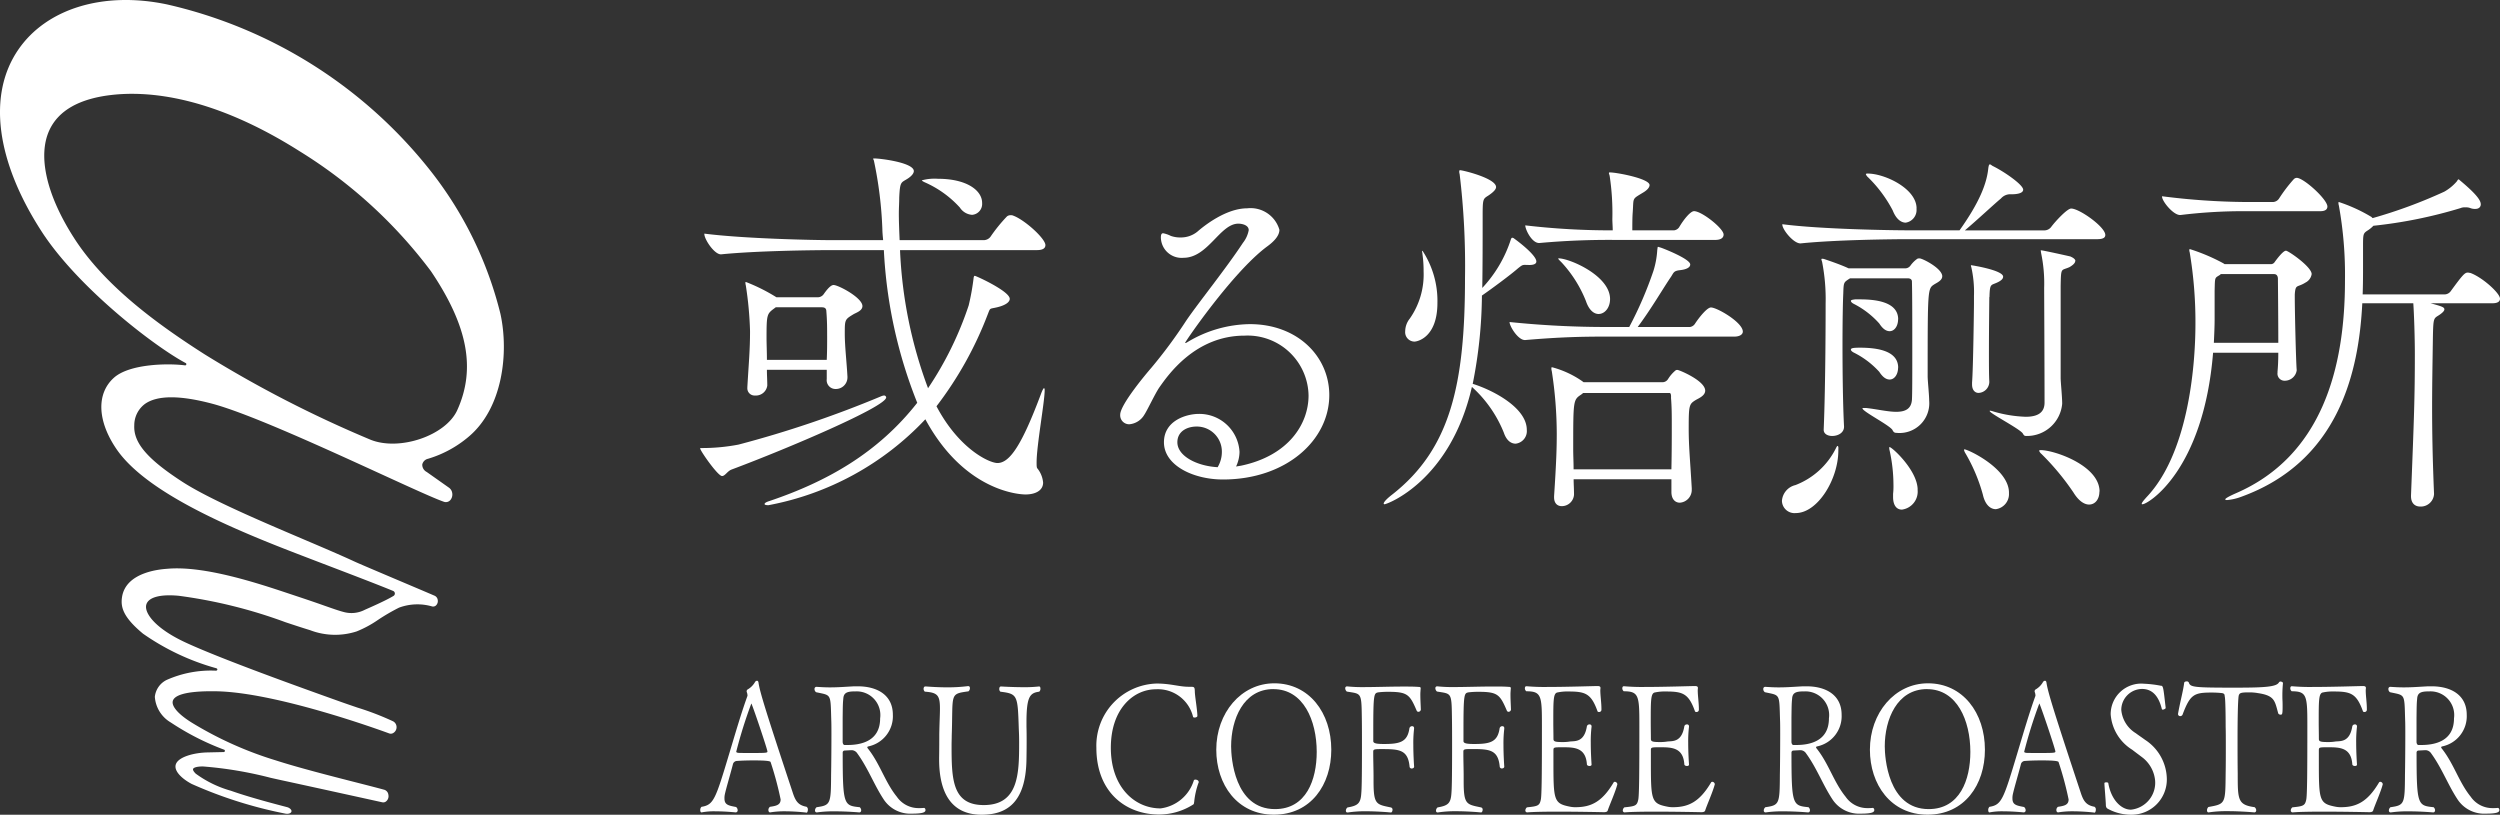 <svg viewBox="0 0 203.887 66.445" height="66.445" width="203.887" xmlns="http://www.w3.org/2000/svg">
  <rect x="0" y="0" width="203.887" height="66.445" fill="#333333" stroke="none"/>
  <g transform="translate(-108.126 -359.185)" data-sanitized-data-name="グループ 5" data-name="グループ 5" id="グループ_5">
    <path fill="#fff" d="M148.939,384.781a30.733,30.733,0,0,0-5.513-11.423,38.145,38.145,0,0,0-21.686-13.814c-5.174-1.085-9.818.33-12.124,3.694-2.52,3.675-1.819,9.089,1.923,14.854,2.925,4.506,9.094,9.291,11.726,10.7a.1.1,0,0,1-.05.191c-1.275-.173-4.509-.157-5.808,1.018-1.429,1.293-1.345,3.517.217,5.806,2.321,3.4,8.762,6.22,14.115,8.3,2.4.934,6.644,2.524,8.449,3.272a.225.225,0,0,1,.14.193.223.223,0,0,1-.107.211c-.63.389-2.045,1-2.34,1.133a2.374,2.374,0,0,1-1.65.2c-.406-.1-.848-.256-1.581-.513-.562-.2-1.331-.466-2.385-.815l-.466-.155c-2.6-.869-6.959-2.321-9.988-2.065-.374.032-3.435.177-3.738,2.345-.108.774.077,1.594,1.717,2.952a19.5,19.5,0,0,0,5.97,2.817c.144.042.11.2-.029.2a8.866,8.866,0,0,0-4.02.758,1.734,1.734,0,0,0-.957,1.375,2.635,2.635,0,0,0,1.3,2.091,21.359,21.359,0,0,0,4.331,2.213.1.1,0,0,1-.038.2l-1.312.03c-1.091.026-2.318.356-2.555.933s.54,1.25,1.281,1.638a35.5,35.5,0,0,0,7.634,2.419c.246.046.465-.025.5-.167.03-.126-.1-.263-.292-.342-.027-.017-2.874-.723-4.63-1.351a8.927,8.927,0,0,1-2.886-1.4c-.065-.066-.262-.266-.212-.388.024-.056.146-.19.783-.2a31.641,31.641,0,0,1,5.55.931l.9.2c2.027.438,6.859,1.5,8.044,1.761l.151.033a.375.375,0,0,0,.291-.058A.547.547,0,0,0,139.8,424a.482.482,0,0,0-.33-.406c-.577-.157-1.36-.358-2.268-.59-2.118-.541-4.753-1.215-6.591-1.808a29.707,29.707,0,0,1-6.719-3c-1.176-.706-1.8-1.4-1.671-1.85.11-.383.812-.829,3.537-.784,4.844.083,13.175,3.094,14.109,3.437a.373.373,0,0,0,.323-.03.545.545,0,0,0,.278-.488.535.535,0,0,0-.286-.47,22.785,22.785,0,0,0-2.907-1.119c-.485-.166-1-.34-1.519-.527-2.856-1.021-9.545-3.412-12.5-4.783-2.46-1.14-3.381-2.4-3.2-3.081.163-.605,1.127-.87,2.648-.727a40.258,40.258,0,0,1,8.7,2.155c.665.221,1.293.429,1.85.6l.173.054a5.7,5.7,0,0,0,3.776.1,8.911,8.911,0,0,0,1.779-.962,16.114,16.114,0,0,1,1.69-.981,4.313,4.313,0,0,1,2.706-.094.344.344,0,0,0,.3-.081.491.491,0,0,0,.148-.444.442.442,0,0,0-.249-.349c-.94-.409-5.878-2.485-6.528-2.785-3.6-1.671-10.916-4.479-14.047-6.507-2.867-1.857-4-3.192-3.925-4.607a2.17,2.17,0,0,1,.856-1.735c1-.725,2.852-.733,5.505-.027,2.96.788,9.19,3.641,13.739,5.724,2.484,1.138,4.446,2.036,5.174,2.279a.48.48,0,0,0,.537-.19.707.707,0,0,0,.119-.529.649.649,0,0,0-.253-.428l-1.831-1.293a.66.66,0,0,1-.359-.607.613.613,0,0,1,.467-.466,9.167,9.167,0,0,0,3.309-1.794C149.121,392.479,149.636,387.975,148.939,384.781Zm-3.521,7.853c-.937,2.072-4.7,3.359-7.067,2.415a95.859,95.859,0,0,1-13.535-6.966c-3.586-2.291-8.033-5.435-10.622-9.444-2.279-3.529-3.019-6.758-2.03-8.86.743-1.581,2.426-2.537,5-2.843,3.132-.371,8.348.122,15.4,4.585A38.9,38.9,0,0,1,143.27,381.3C146.281,385.767,146.943,389.263,145.418,392.634Z" data-sanitized-data-name="パス 1" data-name="パス 1" id="パス_1"></path>
    <g transform="translate(165.229 372.106)" data-sanitized-data-name="グループ 4" data-name="グループ 4" id="グループ_4">
      <g transform="translate(0 0)" data-sanitized-data-name="グループ 3" data-name="グループ 3" id="グループ_3">
        <g data-sanitized-data-name="グループ 1" data-name="グループ 1" id="グループ_1">
          <path fill="#fff" transform="translate(-214.279 -383.206)" d="M216.844,408.577c-.344.125-.531.531-.782.531-.344,0-1.784-2.065-1.784-2.252,0-.031.032-.031.126-.031a15.7,15.7,0,0,0,3-.281,88.183,88.183,0,0,0,11.638-3.942.792.792,0,0,1,.219-.062.174.174,0,0,1,.187.156C229.451,403.446,221.443,406.856,216.844,408.577Zm25.59-18.3c0,.219-.157.406-.688.406H230.578a36.458,36.458,0,0,0,2.284,11.263,27.766,27.766,0,0,0,3.316-6.757,19.351,19.351,0,0,0,.407-2.283c.032-.094.032-.125.094-.125.094,0,2.847,1.251,2.847,1.877,0,.219-.25.5-1.033.688-.657.157-.531,0-.781.627a29.638,29.638,0,0,1-4.161,7.445c1.846,3.5,4.317,4.629,4.974,4.629,1.032,0,2.033-1.595,3.535-5.6.125-.344.219-.5.25-.5.063,0,.063.062.063.187,0,.907-.657,4.506-.657,5.85,0,.25,0,.438.061.5a2.139,2.139,0,0,1,.47,1.158c0,.626-.594.969-1.439.969-.406,0-4.943-.188-8.165-6.132a23.5,23.5,0,0,1-12.8,7.008c-.188,0-.313-.031-.313-.094s.094-.156.407-.25c4.724-1.595,8.853-3.941,12.044-8.009a38.568,38.568,0,0,1-2.722-12.451h-4.223c-1.72,0-6.257.063-9.041.344h-.031c-.533,0-1.345-1.22-1.345-1.658v-.031c3.19.407,8.76.533,10.542.533H229.2c-.031-.344-.062-.657-.062-.877a32.478,32.478,0,0,0-.689-5.6c-.03-.093-.062-.125-.062-.156s.032-.031.093-.031c.533,0,3.223.344,3.223,1.032,0,.187-.188.406-.47.594-.563.375-.657.187-.72,1.564,0,.407-.032.845-.032,1.314,0,.689.032,1.377.063,2.159h6.882a.7.7,0,0,0,.532-.281,12.806,12.806,0,0,1,1.345-1.658.468.468,0,0,1,.313-.094.389.389,0,0,1,.187.032C240.745,388.211,242.435,389.744,242.435,390.276Zm-14.923,4.974c0,.375-.5.531-.72.657-.719.437-.719.437-.719,1.6,0,1.032.156,2.315.218,3.5v.063a.946.946,0,0,1-.969.938.718.718,0,0,1-.72-.813v-.751h-4.88c0,.47.031.876.031,1.282a.938.938,0,0,1-1,.814.589.589,0,0,1-.626-.626v-.063c.125-2.127.219-3.034.219-4.567A29.08,29.08,0,0,0,218,393.56a.831.831,0,0,1-.031-.219c0-.031,0-.062.031-.062a14.624,14.624,0,0,1,2.5,1.251h3.379a.6.6,0,0,0,.47-.25c.5-.72.72-.751.813-.751C225.541,393.529,227.512,394.562,227.512,395.25Zm-2.878,2.44c0-.594,0-1.251-.063-2,0-.281-.155-.344-.375-.344h-3.754l-.124.094c-.594.438-.626.5-.626,2.409,0,.5.031,1.127.031,1.784h4.88C224.634,398.91,224.634,398.316,224.634,397.69Zm12.639-10.855a.891.891,0,0,1-.814.97,1.293,1.293,0,0,1-1-.594,8.458,8.458,0,0,0-2.878-2.065c-.187-.094-.218-.125-.218-.157a3.982,3.982,0,0,1,1.314-.124C235.99,384.864,237.273,385.8,237.273,386.834Z" data-sanitized-data-name="パス 2" data-name="パス 2" id="パス_2"></path>
          <path fill="#fff" transform="translate(-243.704 -386.699)" d="M287.814,411.757c3.88-.814,5.506-3.41,5.506-5.725a4.972,4.972,0,0,0-5.224-4.881c-4.036,0-6.258,3.254-6.946,4.224-.344.5-.97,1.845-1.22,2.221a1.578,1.578,0,0,1-1.219.783.732.732,0,0,1-.752-.783c0-.813,2.1-3.316,2.534-3.816a39.61,39.61,0,0,0,2.847-3.848c1-1.47,3.253-4.254,4.63-6.351a2.35,2.35,0,0,0,.47-1.032c0-.437-.595-.531-.845-.531-1.5,0-2.471,2.784-4.473,2.784a1.69,1.69,0,0,1-1.846-1.658c0-.25.062-.344.187-.344a2.5,2.5,0,0,1,.627.219,2.321,2.321,0,0,0,.813.125,2.132,2.132,0,0,0,1.345-.469c.5-.438,2.315-1.908,4.067-1.908a2.447,2.447,0,0,1,2.628,1.751c0,.47-.407.939-1.064,1.408-2.783,2.1-6.632,7.727-6.632,7.821h.031c.031,0,.062,0,.157-.063a10.066,10.066,0,0,1,5.1-1.471c3.88,0,6.476,2.628,6.476,5.788,0,3.691-3.536,6.882-8.666,6.882-2.44,0-4.818-1.157-4.818-3.034,0-1.783,1.846-2.315,2.847-2.315a3.28,3.28,0,0,1,3.316,3.1,2.872,2.872,0,0,1-.281,1.189Zm-1.564-1.127a2.043,2.043,0,0,0-2.065-2.065c-.75,0-1.564.375-1.564,1.282,0,1.126,1.595,1.94,3.285,2.033A2.443,2.443,0,0,0,286.25,410.63Z" data-sanitized-data-name="パス 3" data-name="パス 3" id="パス_3"></path>
          <path fill="#fff" transform="translate(-262.166 -384.026)" d="M329.425,392.707c-.219,0-.281.062-.563.281-.563.5-2.128,1.658-2.941,2.221a37.875,37.875,0,0,1-.751,7.2c1.533.469,4.411,1.908,4.411,3.754a1.034,1.034,0,0,1-.907,1.126c-.375,0-.751-.25-.97-.907a10.09,10.09,0,0,0-2.6-3.723c-1.752,7.664-6.913,9.572-7.132,9.572a.068.068,0,0,1-.063-.062c0-.094.188-.344.72-.75,4.723-3.723,5.912-8.948,5.912-17.644a62.606,62.606,0,0,0-.438-8.478.614.614,0,0,1-.031-.219c0-.062.031-.093.063-.093.218,0,2.94.657,2.94,1.377,0,.156-.156.375-.626.689-.438.281-.469.25-.469,1.689,0,1.939,0,3.91-.031,5.849a10.476,10.476,0,0,0,2.346-4c.032-.063.062-.094.094-.094a.24.24,0,0,1,.157.062c.438.313,1.814,1.377,1.814,1.877,0,.219-.281.282-.563.282Zm-9.761,5.411a1.684,1.684,0,0,1,.375-1.032,6.275,6.275,0,0,0,1.126-3.847,9.923,9.923,0,0,0-.094-1.408c0-.093-.031-.156-.031-.218a.109.109,0,0,1,.031-.063,7.443,7.443,0,0,1,1.221,4.254c0,2.816-1.627,3.16-1.877,3.16A.768.768,0,0,1,319.664,398.118Zm16.331.438c-1.784,0-3.63.031-6.539.281h-.031c-.563,0-1.251-1.125-1.251-1.47a76.626,76.626,0,0,0,7.946.406h1.815a31.031,31.031,0,0,0,1.971-4.568,6.993,6.993,0,0,0,.313-1.689c.031-.219.031-.281.063-.281s.093.031.218.062c.032,0,2.409.907,2.409,1.377,0,.219-.25.406-.877.469-.469.062-.469.188-.687.532-.626.907-1.6,2.6-2.721,4.1h4.254a.587.587,0,0,0,.407-.25c.344-.531,1-1.345,1.314-1.345.5,0,2.6,1.221,2.6,1.971,0,.188-.187.407-.72.407Zm.907-7.883a62.556,62.556,0,0,0-6.288.25h-.032c-.594,0-1.126-1.1-1.126-1.439a59.814,59.814,0,0,0,7.133.407c0-.281-.031-.657-.031-.907a20.4,20.4,0,0,0-.219-3.536c-.031-.124-.062-.187-.062-.218,0-.063.031-.063.093-.063.533,0,3.223.5,3.223,1.032,0,.188-.188.407-.5.594-.97.595-.782.375-.876,1.658-.031.375-.031,1.033-.031,1.439h3.41a.591.591,0,0,0,.407-.25c.406-.688.938-1.314,1.219-1.314.626,0,2.409,1.408,2.409,1.908,0,.218-.156.438-.688.438Zm6.131,20.335a1.047,1.047,0,0,1-.969,1.094c-.376,0-.689-.281-.689-.876v-1.032H333.4c0,.375.032.782.032,1.251a1,1,0,0,1-1,.939c-.344,0-.626-.219-.626-.72v-.094c.188-2.846.218-3.973.218-5.1a33.744,33.744,0,0,0-.406-5.1.7.7,0,0,1-.032-.219c0-.063,0-.094.063-.094a7.828,7.828,0,0,1,2.439,1.126l.125.094h6.445a.538.538,0,0,0,.437-.25,2.957,2.957,0,0,1,.626-.72.235.235,0,0,1,.157-.031c.126,0,2.252.876,2.252,1.689,0,.407-.531.626-.751.751-.563.344-.594.406-.594,2.377,0,1.439.126,2.66.25,4.849Zm-8.634-15.36a10.116,10.116,0,0,0-1.97-3.129c-.187-.187-.281-.281-.281-.313s0-.031.031-.031c.876,0,4.192,1.408,4.192,3.316,0,.719-.437,1.221-.938,1.221C335.056,396.712,334.65,396.4,334.4,395.648Zm6.946,7.82c0-.093,0-.313-.125-.313H334.18l-.157.125c-.657.438-.657.438-.657,4.474,0,.531.031,1,.031,1.627h7.977c.031-1.5.031-2.6.031-3.567,0-.813,0-1.5-.062-2.252Z" data-sanitized-data-name="パス 4" data-name="パス 4" id="パス_4"></path>
          <path fill="#fff" transform="translate(-290.061 -383.622)" d="M382.883,407.444c0,2.346-1.69,5.1-3.473,5.1a1.024,1.024,0,0,1-1.126-1,1.428,1.428,0,0,1,1.1-1.282,6.138,6.138,0,0,0,3.316-3.034c.063-.126.094-.157.125-.157s.063.063.063.157Zm21.773-17.581c0,.187-.125.344-.657.344H388.67c-1.658,0-6.131.062-8.853.344h-.031c-.564,0-1.471-1.127-1.471-1.534v-.031c3.1.406,8.791.5,10.512.5h3.941c1.627-2.284,2.221-3.817,2.346-5.068.032-.218.063-.312.125-.312s.125.063.219.125c.907.437,2.5,1.533,2.5,1.94,0,.25-.375.375-.97.375a1.007,1.007,0,0,0-.844.344c-.533.438-1.971,1.783-2.941,2.6h6.507a.7.7,0,0,0,.532-.281c.375-.5,1.314-1.5,1.627-1.5C402.529,387.7,404.656,389.207,404.656,389.863Zm-13.3,3.379c0,.344-.469.531-.657.657-.531.344-.531.375-.531,7.508,0,.344.124,1.5.124,1.971a2.425,2.425,0,0,1-2.627,2.628c-.219,0-.282-.063-.375-.251-.282-.406-2.44-1.5-2.44-1.751,0-.031.061-.031.124-.031h.157c.875.093,1.782.313,2.471.313.72,0,1.221-.219,1.283-.969.03-.438.03-1.94.03-3.661,0-2.315,0-5.037-.03-6.006,0-.062-.032-.251-.344-.251h-4.692c-.032,0-.032.031-.063.031-.47.313-.47.281-.5,1.221-.032.594-.063,2.221-.063,4.16,0,2.221.031,4.849.125,6.663v.032c0,.5-.5.751-.969.751-.344,0-.689-.157-.689-.5v-.032c.157-3.753.157-9.635.157-10.292a15.836,15.836,0,0,0-.282-3.347c-.031-.125-.062-.188-.062-.219,0-.063.031-.063.062-.063a.547.547,0,0,1,.188.032c.187.062,1.314.438,1.97.751h4.63a.535.535,0,0,0,.407-.219,2.4,2.4,0,0,1,.563-.563.4.4,0,0,1,.188-.031C389.734,391.771,391.36,392.585,391.36,393.242Zm-3.6,3.5c0,.532-.282.969-.689.969-.281,0-.563-.187-.844-.626a7.077,7.077,0,0,0-2.065-1.595c-.188-.094-.251-.187-.251-.25s.094-.094.344-.125h.407C385.824,395.119,387.763,395.275,387.763,396.746Zm0,3.941c0,.533-.282.97-.689.97-.281,0-.563-.188-.844-.626a7.02,7.02,0,0,0-2.065-1.564c-.188-.094-.251-.188-.251-.25,0-.126.22-.157.751-.157C385.824,399.06,387.763,399.217,387.763,400.687Zm1.5-12.982a1.046,1.046,0,0,1-.876,1.158c-.375,0-.782-.281-1.063-1a10.743,10.743,0,0,0-2-2.69.665.665,0,0,1-.187-.25c0-.063.062-.063.156-.063C386.668,384.858,389.264,386.078,389.264,387.7Zm.094,22.962a1.483,1.483,0,0,1-1.282,1.6c-.407,0-.72-.313-.72-1.032v-.25a5.56,5.56,0,0,0,.031-.72,13.187,13.187,0,0,0-.313-2.816.821.821,0,0,1-.031-.218c0-.063,0-.063.031-.063.187,0,2.189,1.815,2.284,3.379Zm7.446.219a1.244,1.244,0,0,1-1.064,1.345c-.438,0-.876-.344-1.063-1.189a13.985,13.985,0,0,0-1.408-3.348.793.793,0,0,1-.124-.281c0-.031,0-.062.031-.062C393.457,407.351,396.8,408.915,396.8,410.886Zm-1.6-15.954c0,.187-.031,2.534-.031,4.5,0,1,0,1.878.031,2.378v.063a.917.917,0,0,1-.876.876c-.281,0-.531-.219-.531-.689v-.156c.094-1.1.156-6.226.156-6.444v-.626a9.231,9.231,0,0,0-.219-2.346.421.421,0,0,1-.031-.156c.062,0,2.628.406,2.628.938,0,.156-.125.282-.344.406C395.334,394.024,395.239,393.711,395.209,394.932Zm7.008-2.941c0,.187-.251.375-.47.5-.688.313-.688-.031-.72,1.533v7.508c0,.344.125,1.5.125,2.1a2.882,2.882,0,0,1-2.94,2.628c-.157,0-.188-.063-.282-.219-.313-.406-2.69-1.627-2.69-1.814a.031.031,0,0,1,.031-.032,1.438,1.438,0,0,1,.251.063,10.393,10.393,0,0,0,2.659.437c.938,0,1.533-.312,1.533-1.157,0-2.722-.032-8.916-.032-9.354a11.973,11.973,0,0,0-.25-2.846,1.094,1.094,0,0,0-.032-.188.031.031,0,0,1,.032-.031c.156,0,2.252.47,2.378.5C402.091,391.74,402.216,391.865,402.216,391.991Zm1.971,18.8c0,.626-.344,1.063-.845,1.063-.375,0-.845-.281-1.282-1a20.627,20.627,0,0,0-2.6-3.129.651.651,0,0,1-.188-.25c0-.031.031-.062.125-.062C400.5,407.413,404.187,408.665,404.187,410.792Z" data-sanitized-data-name="パス 5" data-name="パス 5" id="パス_5"></path>
          <path fill="#fff" transform="translate(-315.267 -384.563)" d="M446.691,393.995a.924.924,0,0,1-.5.689c-.689.438-.814.094-.877.969v.251c0,1.063.094,5.193.157,5.912v.031a.984.984,0,0,1-.97.845.577.577,0,0,1-.594-.657v-.093c.032-.314.063-.876.063-1.533h-5.319c-.782,9.635-5.318,12.357-5.755,12.357-.032,0-.063,0-.063-.031,0-.094.125-.25.407-.563,3.285-3.473,3.973-10.292,3.973-14.172a34.408,34.408,0,0,0-.47-5.787.553.553,0,0,1-.031-.188c0-.063.031-.063.062-.063a15.523,15.523,0,0,1,2.722,1.158l.094.063h3.722a.374.374,0,0,0,.375-.188c.094-.124.657-.907.908-.907C444.783,392.087,446.691,393.4,446.691,393.995Zm1.283-5.505c0,.187-.125.375-.564.375h-6.257a42.017,42.017,0,0,0-5.162.313h-.031c-.564,0-1.471-1.126-1.471-1.5v-.031a56.6,56.6,0,0,0,6.819.47h2.253a.63.63,0,0,0,.469-.282,12.468,12.468,0,0,1,1.189-1.564.371.371,0,0,1,.25-.125C446.034,386.143,447.975,387.9,447.975,388.489Zm-4.035,5.881c0-.156-.063-.375-.313-.375h-4.348l-.063.063c-.438.281-.407.125-.438,1.314v2.315c0,.595-.031,1.221-.062,1.909h5.256C443.97,397.4,443.939,394.62,443.939,394.37ZM462.052,396c0,.188-.125.375-.626.375h-5.037c.908.25,1.126.313,1.126.5,0,.124-.157.281-.438.469-.437.281-.469.188-.5,1.877-.032,2.221-.063,3.848-.063,5.6,0,1.939.031,4,.156,7.07v.063a1.081,1.081,0,0,1-1.126,1c-.407,0-.751-.251-.751-.845v-.063c.25-6.382.313-8.04.313-11.512,0-1.345-.063-3.253-.126-4.161h-4.16c-.281,5.6-1.908,12.921-9.916,15.8a4.259,4.259,0,0,1-1.1.25c-.094,0-.157,0-.157-.062s.251-.219.814-.469c7.07-3.034,8.947-10.23,8.947-17.362a31.808,31.808,0,0,0-.5-6.132.612.612,0,0,1-.031-.219c0-.031,0-.062.031-.062a13.039,13.039,0,0,1,2.66,1.219l.093.094a39.964,39.964,0,0,0,5.85-2.158,3.82,3.82,0,0,0,.97-.782c.094-.094.125-.219.187-.219.031,0,.062.031.094.062,1.471,1.221,1.721,1.69,1.721,1.971,0,.219-.157.375-.438.375a.986.986,0,0,1-.406-.063.936.936,0,0,0-.407-.062.87.87,0,0,0-.407.062,37.947,37.947,0,0,1-7.1,1.439,2.479,2.479,0,0,1-.407.344c-.437.281-.437.281-.437,1.408v1.5c0,.72,0,1.5-.031,2.346h6.695a.634.634,0,0,0,.5-.281c.938-1.282,1.126-1.5,1.377-1.5.094,0,.157.031.219.031C460.644,394.277,462.052,395.559,462.052,396Z" data-sanitized-data-name="パス 6" data-name="パス 6" id="パス_6"></path>
        </g>
        <g transform="translate(0 42.59)" data-sanitized-data-name="グループ 2" data-name="グループ 2" id="グループ_2">
          <path fill="#fff" transform="translate(-214.279 -462.381)" d="M221.168,473.035a6.983,6.983,0,0,0-1.168.088h-.027c-.079,0-.131-.088-.131-.19a.322.322,0,0,1,.131-.264c.5-.074.867-.146.867-.6a26.39,26.39,0,0,0-.814-3.037c-.012-.059-.079-.147-1.391-.147-.472,0-.957.014-1.364.044a.35.35,0,0,0-.328.293c-.183.72-.577,2.04-.656,2.451a1.369,1.369,0,0,0-.027.323c0,.513.328.572.946.689a.342.342,0,0,1,.13.264.161.161,0,0,1-.157.176c-.013,0-.84-.088-1.653-.088a5.282,5.282,0,0,0-1.128.088h-.014c-.065,0-.1-.088-.1-.19a.36.36,0,0,1,.1-.264c1-.162,1.142-.6,2.283-4.4.459-1.526.958-3.244,1.47-4.653v-.029a.785.785,0,0,0-.053-.264.16.16,0,0,1-.014-.059.179.179,0,0,1,.067-.16,1.623,1.623,0,0,0,.6-.587.229.229,0,0,1,.169-.132c.067,0,.119.045.132.176.118.763.564,2.231,2.807,9,.211.63.434.983,1.1,1.1a.245.245,0,0,1,.117.235c0,.133-.052.25-.1.25C222.964,473.138,222.06,473.035,221.168,473.035Zm-2.717-8.79a37.631,37.631,0,0,0-1.232,3.933c0,.059.1.073.131.088.117.014.524.014.971.014,1.26,0,1.443,0,1.443-.117C219.764,467.973,218.5,464.245,218.451,464.245Z" data-sanitized-data-name="パス 7" data-name="パス 7" id="パス_7"></path>
          <path fill="#fff" transform="translate(-222.288 -462.772)" d="M240.533,473.148c.078,0,.131.088.131.176,0,.161-.145.294-1.1.294a2.593,2.593,0,0,1-2.335-1.2c-.761-1.16-1.26-2.524-2.126-3.713a.569.569,0,0,0-.445-.264c-.014,0-.328.015-.564.029a.163.163,0,0,0-.183.162c0,4.3.091,4.328,1.389,4.461a.339.339,0,0,1,.119.249c0,.1-.053.176-.157.176,0,0-.959-.088-1.982-.088a9.352,9.352,0,0,0-1.469.088h-.026a.145.145,0,0,1-.132-.161.341.341,0,0,1,.132-.264c1.142-.162,1.167-.264,1.18-2.642.014-.69.027-2.128.027-3.244,0-.513,0-.939-.013-1.217-.066-2.2.025-2-1.234-2.275a.3.3,0,0,1-.131-.264.161.161,0,0,1,.145-.176h.013c.42.03.773.045,1.1.045.656,0,1.207-.045,1.982-.088h.276c1.627,0,2.872.734,2.872,2.318a2.516,2.516,0,0,1-1.993,2.583c-.066.014-.092.044-.092.073,0,.059.092.147.13.205.932,1.219,1.339,2.671,2.283,3.831a2.143,2.143,0,0,0,1.825.924,3.325,3.325,0,0,0,.366-.014Zm-5.641-9.5c-.63,0-.906.118-.932.6-.04.381-.04.616-.052,1.526v1.981c0,.147.065.264.157.264h.236c1.076,0,2.663-.294,2.663-2.172A1.932,1.932,0,0,0,234.892,463.652Z" data-sanitized-data-name="パス 8" data-name="パス 8" id="パス_8"></path>
          <path fill="#fff" transform="translate(-229.925 -462.759)" d="M256.536,466.164v.309c.013.5.013.806.013,1.159,0,.367,0,.778-.013,1.512-.039,3.653-1.692,4.549-3.661,4.549-2.571,0-3.463-1.937-3.463-4.52v-.117c.013-.749.013-1.483.013-1.907.014-.939.054-1.614.054-2.114,0-1.072-.184-1.307-1.234-1.379a.322.322,0,0,1-.1-.235c0-.1.052-.191.144-.191s.853.074,1.784.074a13.055,13.055,0,0,0,1.692-.1h.027c.092,0,.131.074.131.162a.327.327,0,0,1-.118.264c-1.573.219-1.246.176-1.364,3.595,0,.235-.013.514-.013.807,0,2.744.04,4.873,2.623,4.873,2.86,0,2.887-2.583,2.887-5.137,0-.485-.012-.719-.027-1.043-.091-2.772-.077-2.89-1.5-3.066a.274.274,0,0,1-.092-.235c0-.1.04-.191.144-.191,0,0,.919.059,1.838.059a10.326,10.326,0,0,0,1.247-.059h.026c.065,0,.1.074.1.176a.306.306,0,0,1-.1.25C256.812,463.757,256.536,464.066,256.536,466.164Z" data-sanitized-data-name="パス 9" data-name="パス 9" id="パス_9"></path>
          <path fill="#fff" transform="translate(-242.034 -462.582)" d="M282.322,472.473c-.039.206-.012.162-.118.235a5.22,5.22,0,0,1-2.741.792c-2.7,0-5.117-1.8-5.117-5.444a5.066,5.066,0,0,1,4.906-5.239c1.155,0,1.838.264,2.637.264h.118c.315,0,.354.016.367.352,0,.411.2,1.483.21,2.025,0,.088-.131.132-.223.132-.066,0-.119-.015-.131-.059a2.947,2.947,0,0,0-3.031-2.246c-1.811,0-3.674,1.585-3.674,4.77S277.442,473,279.581,473a3.278,3.278,0,0,0,2.715-2.289c.014-.044.079-.059.131-.059.119,0,.263.074.263.191a.146.146,0,0,1-.027.1A6.552,6.552,0,0,0,282.322,472.473Z" data-sanitized-data-name="パス 10" data-name="パス 10" id="パス_10"></path>
          <path fill="#fff" transform="translate(-250.437 -462.57)" d="M297.227,473.5c-2.991,0-4.7-2.465-4.7-5.3,0-2.994,2.02-5.414,4.735-5.414,2.847,0,4.645,2.421,4.645,5.414C301.911,471.052,300.245,473.5,297.227,473.5Zm-.038-10.243c-2.454,0-3.451,2.479-3.451,4.667,0,.881.249,5.121,3.581,5.121,2.545,0,3.4-2.392,3.4-4.667C300.717,465.814,299.628,463.261,297.189,463.261Z" data-sanitized-data-name="パス 11" data-name="パス 11" id="パス_11"></path>
          <path fill="#fff" transform="translate(-259.47 -462.772)" d="M318.05,465.311a.146.146,0,0,1-.144-.088c-.564-1.321-.748-1.542-2.336-1.542a6.551,6.551,0,0,0-.8.045c-.353.073-.406.117-.406,3.154v.822c0,.205.341.235.9.235,1.286,0,1.89-.176,2.047-1.276a.218.218,0,0,1,.223-.176.147.147,0,0,1,.157.161v.059A9.849,9.849,0,0,0,317.63,468c0,.91.065,1.777.065,1.777v.014c0,.088-.092.146-.2.146a.167.167,0,0,1-.171-.16c-.131-1.395-.865-1.424-2.322-1.424-.616,0-.642.03-.642.25v.176c0,.441.026,1.263.026,1.791v.4c0,1.923.223,1.893,1.417,2.143a.174.174,0,0,1,.13.192c0,.1-.052.219-.13.219,0,0-1.011-.1-2.047-.1a9.066,9.066,0,0,0-1.47.1h-.025c-.092,0-.131-.059-.131-.147a.342.342,0,0,1,.131-.264c.865-.147,1.076-.337,1.128-1.188.026-.309.052-.983.052-3.713,0-.895,0-1.775-.012-2.494-.027-2.01-.053-1.863-1.22-2.055a.361.361,0,0,1-.132-.264.145.145,0,0,1,.132-.16h.025a11.355,11.355,0,0,0,1.325.059c.971,0,2.165-.045,3.254-.045.434,0,.866,0,1.246.029.144,0,.171.03.171.133,0,.044-.014.1-.014.19a3.088,3.088,0,0,0-.013.352c0,.352.027.778.04,1.174A.2.2,0,0,1,318.05,465.311Z" data-sanitized-data-name="パス 12" data-name="パス 12" id="パス_12"></path>
          <path fill="#fff" transform="translate(-265.79 -462.772)" d="M331.725,465.311a.147.147,0,0,1-.144-.088c-.565-1.321-.748-1.542-2.335-1.542a6.56,6.56,0,0,0-.8.045c-.353.073-.406.117-.406,3.154v.822c0,.205.341.235.9.235,1.286,0,1.89-.176,2.047-1.276a.217.217,0,0,1,.223-.176.147.147,0,0,1,.157.161v.059a9.849,9.849,0,0,0-.065,1.291c0,.91.065,1.777.065,1.777v.014c0,.088-.092.146-.2.146a.166.166,0,0,1-.171-.16c-.132-1.395-.866-1.424-2.323-1.424-.616,0-.642.03-.642.25v.176c0,.441.025,1.263.025,1.791v.4c0,1.923.224,1.893,1.418,2.143a.174.174,0,0,1,.13.192c0,.1-.052.219-.13.219,0,0-1.011-.1-2.047-.1a9.067,9.067,0,0,0-1.47.1h-.025c-.092,0-.132-.059-.132-.147a.343.343,0,0,1,.132-.264c.865-.147,1.076-.337,1.128-1.188.025-.309.052-.983.052-3.713,0-.895,0-1.775-.013-2.494-.027-2.01-.052-1.863-1.22-2.055a.361.361,0,0,1-.131-.264.144.144,0,0,1,.131-.16h.026a11.351,11.351,0,0,0,1.326.059c.97,0,2.164-.045,3.252-.045.434,0,.867,0,1.247.029.144,0,.171.03.171.133,0,.044-.014.1-.014.19a3.1,3.1,0,0,0-.013.352c0,.352.027.778.04,1.174A.2.2,0,0,1,331.725,465.311Z" data-sanitized-data-name="パス 13" data-name="パス 13" id="パス_13"></path>
          <path fill="#fff" transform="translate(-272.052 -462.759)" d="M346.065,473.354c-.025.074-.1.133-.315.133,0,0-1.953-.045-3.751-.045-1,0-1.955.015-2.479.059h-.013a.149.149,0,0,1-.158-.161.34.34,0,0,1,.131-.25c.88-.088,1.024-.131,1.128-.616.079-.337.092-2.274.092-6.031,0-2.436-.025-2.818-1.272-2.818a.312.312,0,0,1-.118-.235c0-.1.039-.176.118-.176h.026a16.561,16.561,0,0,0,1.693.059c1.627,0,3.739-.074,4.054-.074h.038c.066,0,.237,0,.237.147v.015c0,.059-.014.118-.014.19,0,.426.092,1.013.092,1.5v.088a.184.184,0,0,1-.2.176c-.053,0-.1-.014-.119-.059-.524-1.467-1.009-1.614-2.4-1.614a3.688,3.688,0,0,0-.84.074c-.367.044-.367.558-.367,2.436,0,.454.013.939.013,1.364,0,.221.171.25.8.25a3.331,3.331,0,0,0,.55-.045c.42-.043,1.167.074,1.378-1.246a.207.207,0,0,1,.209-.147.151.151,0,0,1,.171.161v.029a9.778,9.778,0,0,0-.065,1.292c0,.91.065,1.776.065,1.776v.014c0,.088-.079.118-.171.118s-.2-.044-.209-.132c-.092-1.365-1.011-1.395-1.968-1.395-.735,0-.762,0-.762.264v.691c0,3.36,0,3.624,1.338,3.888a2.08,2.08,0,0,0,.459.045c1.259,0,2.164-.426,3.1-2a.134.134,0,0,1,.106-.074.223.223,0,0,1,.209.191v.014C346.7,471.828,346.2,472.929,346.065,473.354Z" data-sanitized-data-name="パス 14" data-name="パス 14" id="パス_14"></path>
          <path fill="#fff" transform="translate(-278.877 -462.759)" d="M360.837,473.354c-.025.074-.1.133-.315.133,0,0-1.955-.045-3.751-.045-1,0-1.955.015-2.479.059h-.013a.149.149,0,0,1-.158-.161.338.338,0,0,1,.131-.25c.88-.088,1.024-.131,1.128-.616.079-.337.092-2.274.092-6.031,0-2.436-.026-2.818-1.272-2.818a.313.313,0,0,1-.119-.235c0-.1.04-.176.119-.176h.025a16.579,16.579,0,0,0,1.693.059c1.627,0,3.739-.074,4.054-.074h.038c.066,0,.236,0,.236.147v.015c0,.059-.013.118-.013.19,0,.426.092,1.013.092,1.5v.088a.184.184,0,0,1-.2.176c-.052,0-.1-.014-.118-.059-.524-1.467-1.01-1.614-2.4-1.614a3.685,3.685,0,0,0-.84.074c-.367.044-.367.558-.367,2.436,0,.454.012.939.012,1.364,0,.221.171.25.8.25a3.325,3.325,0,0,0,.55-.045c.42-.043,1.168.074,1.378-1.246a.207.207,0,0,1,.209-.147.151.151,0,0,1,.171.161v.029a9.867,9.867,0,0,0-.065,1.292c0,.91.065,1.776.065,1.776v.014c0,.088-.079.118-.171.118s-.2-.044-.209-.132c-.091-1.365-1.01-1.395-1.967-1.395-.735,0-.762,0-.762.264v.691c0,3.36,0,3.624,1.339,3.888a2.08,2.08,0,0,0,.459.045c1.259,0,2.164-.426,3.1-2a.134.134,0,0,1,.106-.074.223.223,0,0,1,.209.191v.014C361.467,471.828,360.968,472.929,360.837,473.354Z" data-sanitized-data-name="パス 15" data-name="パス 15" id="パス_15"></path>
          <path fill="#fff" transform="translate(-288.756 -462.772)" d="M384.381,473.148c.078,0,.13.088.13.176,0,.161-.144.294-1.1.294a2.594,2.594,0,0,1-2.336-1.2c-.762-1.16-1.259-2.524-2.126-3.713a.567.567,0,0,0-.445-.264c-.014,0-.328.015-.564.029a.164.164,0,0,0-.184.162c0,4.3.092,4.328,1.39,4.461a.338.338,0,0,1,.118.249c0,.1-.052.176-.157.176,0,0-.959-.088-1.982-.088a9.344,9.344,0,0,0-1.469.088h-.027a.144.144,0,0,1-.131-.161.342.342,0,0,1,.131-.264c1.142-.162,1.168-.264,1.181-2.642.014-.69.026-2.128.026-3.244,0-.513,0-.939-.012-1.217-.067-2.2.025-2-1.234-2.275a.3.3,0,0,1-.132-.264.161.161,0,0,1,.146-.176h.013c.42.03.773.045,1.1.045.657,0,1.207-.045,1.982-.088h.275c1.627,0,2.872.734,2.872,2.318a2.517,2.517,0,0,1-1.993,2.583c-.067.014-.092.044-.092.073,0,.059.092.147.131.205.931,1.219,1.337,2.671,2.282,3.831a2.143,2.143,0,0,0,1.825.924,3.325,3.325,0,0,0,.366-.014Zm-5.642-9.5c-.63,0-.906.118-.931.6-.04.381-.04.616-.053,1.526v1.981c0,.147.065.264.157.264h.236c1.076,0,2.663-.294,2.663-2.172A1.933,1.933,0,0,0,378.739,463.652Z" data-sanitized-data-name="パス 16" data-name="パス 16" id="パス_16"></path>
          <path fill="#fff" transform="translate(-296.227 -462.57)" d="M396.324,473.5c-2.991,0-4.7-2.465-4.7-5.3,0-2.994,2.02-5.414,4.736-5.414,2.847,0,4.644,2.421,4.644,5.414C401.008,471.052,399.342,473.5,396.324,473.5Zm-.038-10.243c-2.454,0-3.45,2.479-3.45,4.667,0,.881.249,5.121,3.58,5.121,2.545,0,3.4-2.392,3.4-4.667C399.814,465.814,398.726,463.261,396.286,463.261Z" data-sanitized-data-name="パス 17" data-name="パス 17" id="パス_17"></path>
          <path fill="#fff" transform="translate(-304.508 -462.381)" d="M416.437,473.035a6.976,6.976,0,0,0-1.167.088h-.027c-.079,0-.132-.088-.132-.19a.322.322,0,0,1,.132-.264c.5-.074.867-.146.867-.6a26.5,26.5,0,0,0-.814-3.037c-.013-.059-.079-.147-1.391-.147-.472,0-.957.014-1.364.044a.349.349,0,0,0-.328.293c-.184.72-.577,2.04-.656,2.451a1.369,1.369,0,0,0-.027.323c0,.513.328.572.946.689a.345.345,0,0,1,.131.264.161.161,0,0,1-.158.176c-.013,0-.84-.088-1.653-.088a5.306,5.306,0,0,0-1.13.088h-.012c-.065,0-.1-.088-.1-.19a.36.36,0,0,1,.1-.264c1-.162,1.142-.6,2.282-4.4.459-1.526.959-3.244,1.47-4.653v-.029a.8.8,0,0,0-.052-.264.16.16,0,0,1-.014-.059.179.179,0,0,1,.066-.16,1.619,1.619,0,0,0,.6-.587.23.23,0,0,1,.17-.132c.066,0,.118.045.131.176.119.763.564,2.231,2.807,9,.21.63.434.983,1.1,1.1a.246.246,0,0,1,.117.235c0,.133-.052.25-.1.25C418.234,473.138,417.329,473.035,416.437,473.035Zm-2.717-8.79a37.644,37.644,0,0,0-1.233,3.933c0,.059.1.073.132.088.117.014.524.014.971.014,1.259,0,1.443,0,1.443-.117C415.034,467.973,413.774,464.245,413.721,464.245Z" data-sanitized-data-name="パス 18" data-name="パス 18" id="パス_18"></path>
          <path fill="#fff" transform="translate(-312.652 -462.596)" d="M429.377,473.529a3.925,3.925,0,0,1-1.928-.485c-.106-.059-.158-.147-.158-.337-.013-.411-.117-1.542-.117-1.747-.013-.043.079-.073.157-.073s.158.03.158.059c.222,1.335,1.037,2.172,1.849,2.172a2.207,2.207,0,0,0,1.968-2.407,2.693,2.693,0,0,0-1.089-1.893c-.249-.19-.512-.382-.775-.587a3.714,3.714,0,0,1-1.757-2.89,2.493,2.493,0,0,1,2.728-2.494,8.918,8.918,0,0,1,1.351.161c.21,0,.21.088.407,1.819,0,.045-.144.133-.236.133a.073.073,0,0,1-.08-.059c-.223-.91-.681-1.629-1.613-1.629a1.716,1.716,0,0,0-1.693,1.7,2.485,2.485,0,0,0,1.182,1.908c.236.176.5.352.761.543a3.873,3.873,0,0,1,1.771,3.125A2.871,2.871,0,0,1,429.377,473.529Z" data-sanitized-data-name="パス 19" data-name="パス 19" id="パス_19"></path>
          <path fill="#fff" transform="translate(-317.811 -462.431)" d="M446.853,464c.012.19.012.381.012.557,0,.646-.039.646-.171.646a.209.209,0,0,1-.184-.1c-.288-1.027-.274-1.452-1.665-1.658a3.979,3.979,0,0,0-.67-.059c-.734,0-.826.044-.892.278-.065.4-.092,1.894-.092,3.479,0,.895,0,2,.014,2.861,0,2.143,0,2.554,1.377,2.745a.337.337,0,0,1,.131.249c0,.1-.052.176-.157.176-.014,0-1.09-.1-2.191-.1a9.529,9.529,0,0,0-1.522.1h-.027c-.077,0-.117-.073-.117-.176a.379.379,0,0,1,.117-.264c1.405-.249,1.378-.264,1.405-2.758.013-.66.013-1.423.013-2.114s0-1.305-.013-1.657c0-.117,0-2.275-.079-2.51-.013-.03.04-.205-.21-.249a7.737,7.737,0,0,0-.88-.045c-1.416,0-1.732.162-2.348,1.806a.207.207,0,0,1-.183.117.171.171,0,0,1-.184-.162v-.03c.171-.982.434-1.921.5-2.524.012-.073.1-.117.2-.117a.18.18,0,0,1,.184.1c.118.381.433.411,3.845.411,2.4,0,3.3-.074,3.5-.427a.155.155,0,0,1,.13-.073c.091,0,.2.073.2.118A10.468,10.468,0,0,0,446.853,464Z" data-sanitized-data-name="パス 20" data-name="パス 20" id="パス_20"></path>
          <path fill="#fff" transform="translate(-325.674 -462.759)" d="M462.111,473.354c-.026.074-.1.133-.315.133,0,0-1.954-.045-3.752-.045-1,0-1.955.015-2.479.059h-.012a.15.15,0,0,1-.159-.161.339.339,0,0,1,.132-.25c.879-.088,1.023-.131,1.128-.616.079-.337.092-2.274.092-6.031,0-2.436-.026-2.818-1.273-2.818a.312.312,0,0,1-.118-.235c0-.1.039-.176.118-.176h.026a16.572,16.572,0,0,0,1.693.059c1.627,0,3.739-.074,4.054-.074h.038c.067,0,.238,0,.238.147v.015c0,.059-.014.118-.014.19,0,.426.091,1.013.091,1.5v.088a.184.184,0,0,1-.2.176c-.052,0-.1-.014-.119-.059-.524-1.467-1.009-1.614-2.4-1.614a3.688,3.688,0,0,0-.84.074c-.367.044-.367.558-.367,2.436,0,.454.013.939.013,1.364,0,.221.171.25.8.25a3.325,3.325,0,0,0,.55-.045c.42-.043,1.168.074,1.378-1.246a.207.207,0,0,1,.209-.147.152.152,0,0,1,.171.161v.029a9.862,9.862,0,0,0-.065,1.292c0,.91.065,1.776.065,1.776v.014c0,.088-.079.118-.171.118s-.2-.044-.209-.132c-.092-1.365-1.011-1.395-1.968-1.395-.735,0-.762,0-.762.264v.691c0,3.36,0,3.624,1.338,3.888a2.087,2.087,0,0,0,.459.045c1.26,0,2.165-.426,3.1-2a.135.135,0,0,1,.106-.074.222.222,0,0,1,.209.191v.014C462.741,471.828,462.242,472.929,462.111,473.354Z" data-sanitized-data-name="パス 21" data-name="パス 21" id="パス_21"></path>
          <path fill="#fff" transform="translate(-332.544 -462.772)" d="M479.145,473.148c.078,0,.132.088.132.176,0,.161-.146.294-1.1.294a2.593,2.593,0,0,1-2.335-1.2c-.761-1.16-1.26-2.524-2.126-3.713a.569.569,0,0,0-.445-.264c-.014,0-.328.015-.564.029a.163.163,0,0,0-.183.162c0,4.3.092,4.328,1.389,4.461a.339.339,0,0,1,.119.249c0,.1-.053.176-.157.176,0,0-.959-.088-1.982-.088a9.352,9.352,0,0,0-1.469.088h-.026a.145.145,0,0,1-.132-.161.341.341,0,0,1,.132-.264c1.142-.162,1.167-.264,1.18-2.642.014-.69.027-2.128.027-3.244,0-.513,0-.939-.013-1.217-.066-2.2.025-2-1.234-2.275a.3.3,0,0,1-.131-.264.161.161,0,0,1,.145-.176h.013c.42.03.773.045,1.1.045.656,0,1.207-.045,1.982-.088h.276c1.627,0,2.872.734,2.872,2.318a2.516,2.516,0,0,1-1.993,2.583c-.066.014-.092.044-.092.073,0,.059.092.147.13.205.932,1.219,1.339,2.671,2.283,3.831a2.143,2.143,0,0,0,1.825.924,3.32,3.32,0,0,0,.366-.014Zm-5.641-9.5c-.63,0-.906.118-.932.6-.04.381-.04.616-.052,1.526v1.981c0,.147.065.264.157.264h.236c1.076,0,2.663-.294,2.663-2.172A1.932,1.932,0,0,0,473.5,463.652Z" data-sanitized-data-name="パス 22" data-name="パス 22" id="パス_22"></path>
        </g>
      </g>
    </g>
  </g>
</svg>
